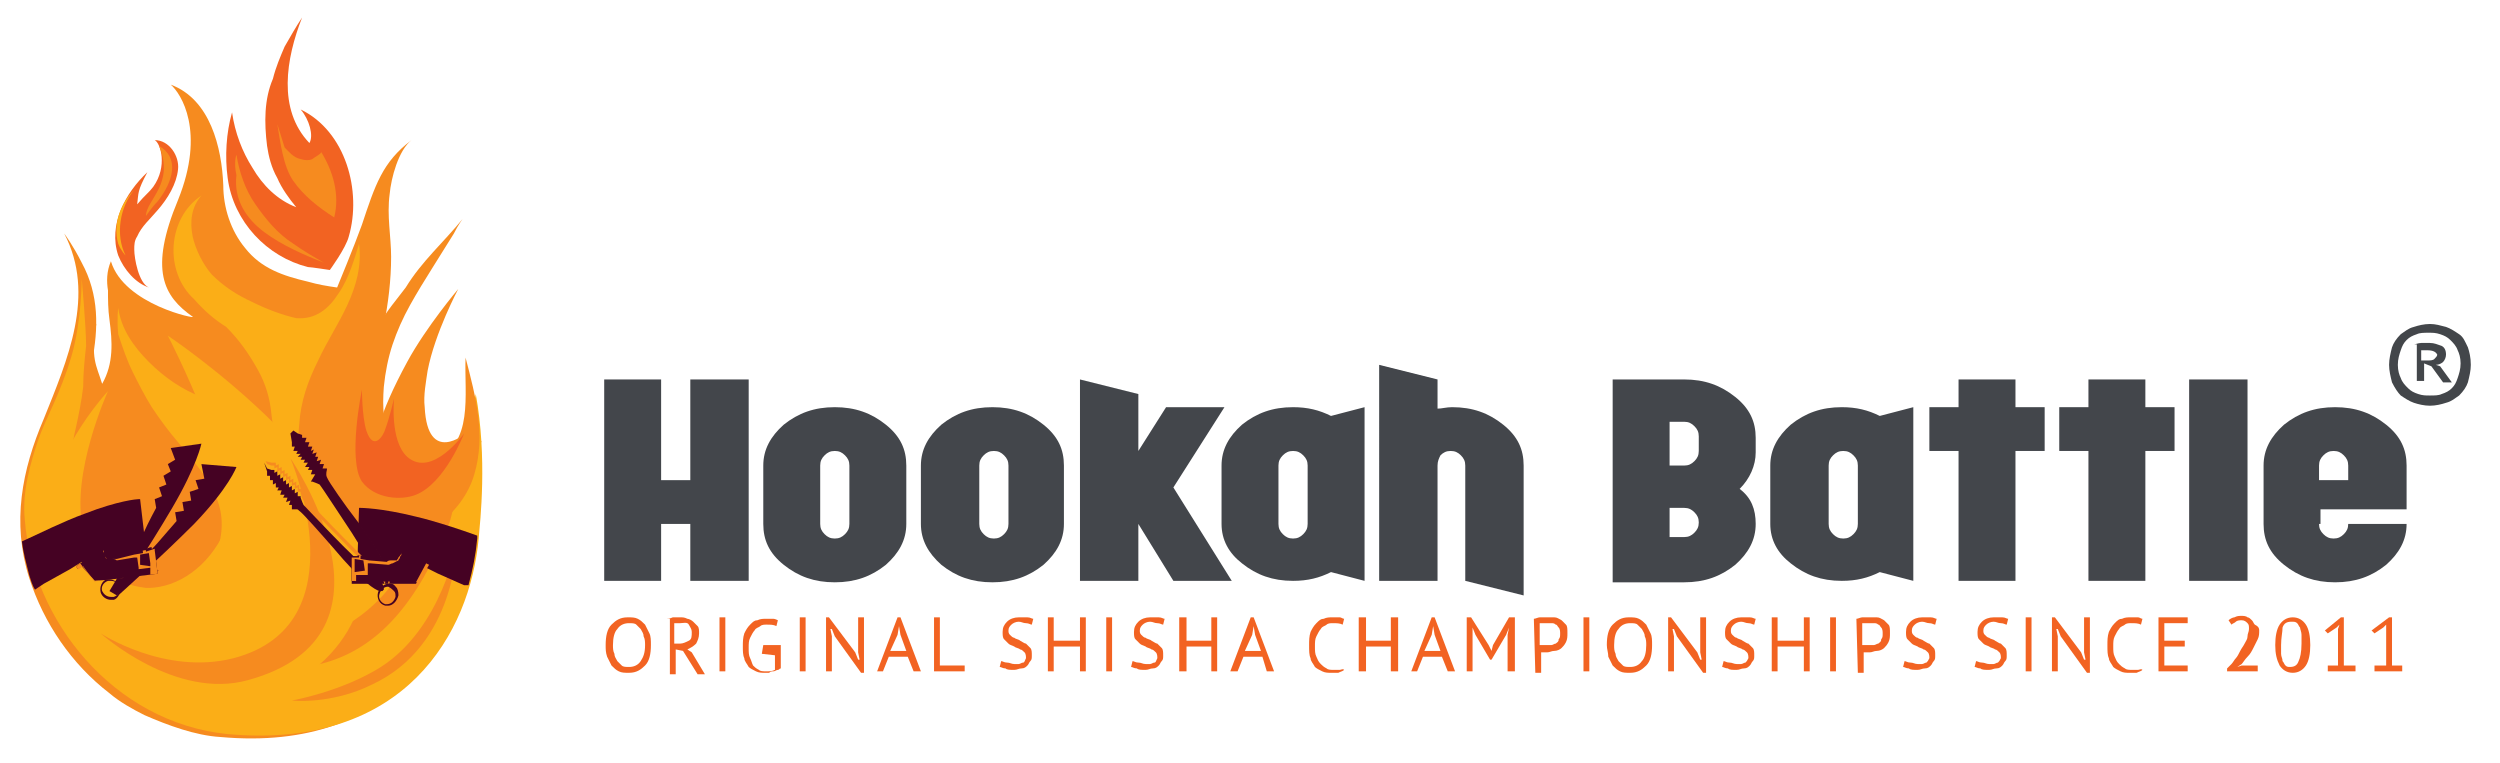 <?xml version="1.0" encoding="utf-8"?>
<!-- Generator: Adobe Illustrator 21.0.0, SVG Export Plug-In . SVG Version: 6.00 Build 0)  -->
<svg version="1.1" id="Слой_1" xmlns="http://www.w3.org/2000/svg" xmlns:xlink="http://www.w3.org/1999/xlink" x="0px" y="0px"
	 viewBox="0 0 171.3 52.3" style="enable-background:new 0 0 171.3 52.3;" xml:space="preserve">
<style type="text/css">
	.st0{clip-path:url(#SVGID_2_);fill:#F26322;}
	.st1{clip-path:url(#SVGID_4_);fill:#F26322;}
	.st2{clip-path:url(#SVGID_6_);fill:#F26322;}
	.st3{clip-path:url(#SVGID_8_);fill:#F26322;}
	.st4{clip-path:url(#SVGID_10_);fill:#F26322;}
	.st5{clip-path:url(#SVGID_12_);fill:#F26322;}
	.st6{clip-path:url(#SVGID_14_);fill:#F26322;}
	.st7{clip-path:url(#SVGID_16_);fill:#F26322;}
	.st8{clip-path:url(#SVGID_18_);fill:#F26322;}
	.st9{clip-path:url(#SVGID_20_);fill:#F26322;}
	.st10{clip-path:url(#SVGID_22_);fill:#F26322;}
	.st11{clip-path:url(#SVGID_24_);fill:#F26322;}
	.st12{clip-path:url(#SVGID_26_);fill:#F26322;}
	.st13{clip-path:url(#SVGID_28_);fill:#F26322;}
	.st14{clip-path:url(#SVGID_30_);fill:#F26322;}
	.st15{clip-path:url(#SVGID_32_);fill:#F26322;}
	.st16{clip-path:url(#SVGID_34_);fill:#F26322;}
	.st17{clip-path:url(#SVGID_36_);fill:#F26322;}
	.st18{clip-path:url(#SVGID_38_);fill:#F26322;}
	.st19{clip-path:url(#SVGID_40_);fill:#F26322;}
	.st20{clip-path:url(#SVGID_42_);fill:#F26322;}
	.st21{clip-path:url(#SVGID_44_);fill:#F26322;}
	.st22{clip-path:url(#SVGID_46_);fill:#F26322;}
	.st23{clip-path:url(#SVGID_48_);fill:#F26322;}
	.st24{clip-path:url(#SVGID_50_);fill:#F26322;}
	.st25{clip-path:url(#SVGID_52_);fill:#F26322;}
	.st26{clip-path:url(#SVGID_54_);fill:#F26322;}
	.st27{clip-path:url(#SVGID_56_);fill:#F26322;}
	.st28{clip-path:url(#SVGID_58_);fill:#F26322;}
	.st29{clip-path:url(#SVGID_60_);fill:#F26322;}
	.st30{clip-path:url(#SVGID_62_);fill:#F26322;}
	.st31{clip-path:url(#SVGID_64_);fill:#F26322;}
	.st32{clip-path:url(#SVGID_66_);fill:#F26322;}
	.st33{clip-path:url(#SVGID_68_);fill:#F26322;}
	.st34{clip-path:url(#SVGID_70_);fill:#F26322;}
	.st35{clip-path:url(#SVGID_72_);fill:#F26322;}
	.st36{clip-path:url(#SVGID_74_);fill:#F26322;}
	.st37{clip-path:url(#SVGID_76_);fill:#F26322;}
	.st38{clip-path:url(#SVGID_78_);fill:#F68B1F;}
	.st39{clip-path:url(#SVGID_80_);fill:#F68B1F;}
	.st40{clip-path:url(#SVGID_82_);fill:#FBAE17;}
	.st41{clip-path:url(#SVGID_84_);fill:#F68B1F;}
	.st42{clip-path:url(#SVGID_86_);fill:#F68B1F;}
	.st43{clip-path:url(#SVGID_88_);fill:#FBAE17;}
	.st44{clip-path:url(#SVGID_90_);fill:#FBAE17;}
	.st45{clip-path:url(#SVGID_92_);fill:#F68B1F;}
	.st46{clip-path:url(#SVGID_94_);fill:#F68B1F;}
	.st47{clip-path:url(#SVGID_96_);fill:#F68B1F;}
	.st48{clip-path:url(#SVGID_98_);fill:#F26322;}
	.st49{clip-path:url(#SVGID_100_);fill:#FBAE17;}
	.st50{clip-path:url(#SVGID_102_);fill:#F68B1F;}
	.st51{clip-path:url(#SVGID_104_);fill:#F68B1F;}
	.st52{clip-path:url(#SVGID_106_);fill:#450223;}
	.st53{clip-path:url(#SVGID_108_);fill:#FBAE17;}
	.st54{clip-path:url(#SVGID_110_);fill:#450223;}
	.st55{clip-path:url(#SVGID_112_);fill:#450223;}
	.st56{clip-path:url(#SVGID_114_);fill:#450223;}
	.st57{clip-path:url(#SVGID_116_);fill:#F68B1F;}
	.st58{clip-path:url(#SVGID_118_);fill:#450223;}
	.st59{clip-path:url(#SVGID_120_);fill:#450223;}
	.st60{clip-path:url(#SVGID_122_);fill:#FBAE17;}
	.st61{clip-path:url(#SVGID_124_);fill:#F68B1F;}
	.st62{clip-path:url(#SVGID_126_);fill:#450223;}
	.st63{clip-path:url(#SVGID_128_);fill:#F68B1F;}
	.st64{clip-path:url(#SVGID_130_);fill:#450223;}
	.st65{clip-path:url(#SVGID_132_);fill:#450223;}
	.st66{clip-path:url(#SVGID_134_);fill:#F68B1F;}
	.st67{clip-path:url(#SVGID_136_);fill:#450223;}
	.st68{clip-path:url(#SVGID_138_);fill:#43464B;}
	.st69{clip-path:url(#SVGID_140_);fill:#43464B;}
	.st70{clip-path:url(#SVGID_142_);fill:#43464B;}
	.st71{clip-path:url(#SVGID_144_);fill:#43464B;}
	.st72{clip-path:url(#SVGID_146_);fill:#43464B;}
	.st73{clip-path:url(#SVGID_148_);fill:#43464B;}
	.st74{clip-path:url(#SVGID_150_);fill:#43464B;}
	.st75{clip-path:url(#SVGID_152_);fill:#43464B;}
	.st76{clip-path:url(#SVGID_154_);fill:#43464B;}
	.st77{clip-path:url(#SVGID_156_);fill:#43464B;}
	.st78{clip-path:url(#SVGID_158_);fill:#43464B;}
	.st79{clip-path:url(#SVGID_160_);fill:#43464B;}
	.st80{clip-path:url(#SVGID_162_);fill:#43464A;}
</style>
<g>
	<g>
		<defs>
			<rect id="SVGID_1_" x="-220.7" y="-403" width="612.3" height="858.9"/>
		</defs>
		<clipPath id="SVGID_2_">
			<use xlink:href="#SVGID_1_"  style="overflow:visible;"/>
		</clipPath>
		<path class="st0" d="M41.5,44.2c0-0.6,0.1-1.1,0.4-1.4s0.6-0.5,1.1-0.5c0.3,0,0.5,0,0.7,0.1s0.3,0.2,0.5,0.4
			c0.1,0.2,0.2,0.4,0.3,0.6c0.1,0.2,0.1,0.5,0.1,0.8c0,0.6-0.1,1.1-0.4,1.4s-0.6,0.5-1.1,0.5c-0.3,0-0.5,0-0.7-0.1s-0.3-0.2-0.5-0.4
			c-0.1-0.2-0.2-0.4-0.3-0.6C41.5,44.7,41.5,44.5,41.5,44.2 M42,44.2c0,0.2,0,0.4,0.1,0.6c0,0.2,0.1,0.3,0.2,0.5
			c0.1,0.1,0.2,0.2,0.3,0.3c0.1,0.1,0.3,0.1,0.5,0.1c0.3,0,0.6-0.1,0.8-0.4s0.3-0.6,0.3-1.1c0-0.2,0-0.4-0.1-0.6
			c0-0.2-0.1-0.3-0.2-0.5c-0.1-0.1-0.2-0.2-0.3-0.3c-0.1-0.1-0.3-0.1-0.5-0.1c-0.3,0-0.6,0.1-0.8,0.4C42.1,43.3,42,43.7,42,44.2"/>
	</g>
	<g>
		<defs>
			<rect id="SVGID_3_" x="-220.7" y="-403" width="612.3" height="858.9"/>
		</defs>
		<clipPath id="SVGID_4_">
			<use xlink:href="#SVGID_3_"  style="overflow:visible;"/>
		</clipPath>
		<path class="st1" d="M45.6,42.4c0.1,0,0.3,0,0.5-0.1c0.2,0,0.3,0,0.5,0s0.3,0,0.5,0.1c0.1,0,0.3,0.1,0.4,0.2s0.2,0.2,0.3,0.3
			c0.1,0.1,0.1,0.3,0.1,0.5c0,0.3-0.1,0.5-0.2,0.7c-0.2,0.2-0.4,0.3-0.6,0.4l0.3,0.2l0.9,1.5h-0.5l-1-1.6l-0.5-0.1v1.7h-0.4v-3.8
			H45.6z M46.6,42.7h-0.1h-0.1h-0.1h-0.1v1.4h0.4c0.2,0,0.4-0.1,0.6-0.2s0.2-0.3,0.2-0.6c0-0.2-0.1-0.3-0.2-0.5S46.8,42.7,46.6,42.7
			"/>
	</g>
	<g>
		<defs>
			<rect id="SVGID_5_" x="-220.7" y="-403" width="612.3" height="858.9"/>
		</defs>
		<clipPath id="SVGID_6_">
			<use xlink:href="#SVGID_5_"  style="overflow:visible;"/>
		</clipPath>
		<rect x="49.3" y="42.3" class="st2" width="0.4" height="3.7"/>
	</g>
	<g>
		<defs>
			<rect id="SVGID_7_" x="-220.7" y="-403" width="612.3" height="858.9"/>
		</defs>
		<clipPath id="SVGID_8_">
			<use xlink:href="#SVGID_7_"  style="overflow:visible;"/>
		</clipPath>
		<path class="st3" d="M52.3,44.2h1.2v1.6c-0.1,0-0.1,0.1-0.2,0.1S53.1,46,53,46c-0.1,0-0.2,0-0.3,0.1c-0.1,0-0.2,0-0.3,0
			c-0.2,0-0.4,0-0.6-0.1s-0.4-0.2-0.5-0.3c-0.1-0.2-0.3-0.4-0.3-0.6c-0.1-0.2-0.1-0.5-0.1-0.8s0-0.6,0.1-0.9
			c0.1-0.2,0.2-0.4,0.4-0.6c0.2-0.2,0.3-0.3,0.5-0.3c0.2-0.1,0.4-0.1,0.6-0.1s0.4,0,0.5,0s0.3,0.1,0.3,0.1l-0.1,0.4
			c-0.2-0.1-0.4-0.1-0.7-0.1c-0.1,0-0.3,0-0.4,0.1s-0.3,0.1-0.4,0.3c-0.1,0.1-0.2,0.3-0.3,0.5c-0.1,0.2-0.1,0.4-0.1,0.7
			c0,0.3,0,0.5,0.1,0.7s0.1,0.3,0.2,0.5c0.1,0.1,0.2,0.2,0.4,0.3c0.1,0.1,0.3,0.1,0.5,0.1s0.4,0,0.6-0.1v-1l-0.9-0.1L52.3,44.2
			L52.3,44.2z"/>
	</g>
	<g>
		<defs>
			<rect id="SVGID_9_" x="-220.7" y="-403" width="612.3" height="858.9"/>
		</defs>
		<clipPath id="SVGID_10_">
			<use xlink:href="#SVGID_9_"  style="overflow:visible;"/>
		</clipPath>
		<rect x="54.8" y="42.3" class="st4" width="0.4" height="3.7"/>
	</g>
	<g>
		<defs>
			<rect id="SVGID_11_" x="-220.7" y="-403" width="612.3" height="858.9"/>
		</defs>
		<clipPath id="SVGID_12_">
			<use xlink:href="#SVGID_11_"  style="overflow:visible;"/>
		</clipPath>
		<polygon class="st5" points="57.2,43.6 57,43.1 56.9,43.1 57,43.6 57,46 56.6,46 56.6,42.3 56.8,42.3 58.6,44.7 58.8,45.2 
			58.9,45.2 58.8,44.7 58.8,42.3 59.2,42.3 59.2,46.1 59,46.1 		"/>
	</g>
	<g>
		<defs>
			<rect id="SVGID_13_" x="-220.7" y="-403" width="612.3" height="858.9"/>
		</defs>
		<clipPath id="SVGID_14_">
			<use xlink:href="#SVGID_13_"  style="overflow:visible;"/>
		</clipPath>
		<path class="st6" d="M62.2,45h-1.3l-0.4,1h-0.4l1.4-3.7h0.2l1.4,3.7h-0.5L62.2,45z M61,44.6h1.1l-0.4-1.1l-0.1-0.6l0,0l-0.1,0.6
			L61,44.6z"/>
	</g>
	<g>
		<defs>
			<rect id="SVGID_15_" x="-220.7" y="-403" width="612.3" height="858.9"/>
		</defs>
		<clipPath id="SVGID_16_">
			<use xlink:href="#SVGID_15_"  style="overflow:visible;"/>
		</clipPath>
		<polygon class="st7" points="66.1,46 64,46 64,42.3 64.4,42.3 64.4,45.6 66.1,45.6 		"/>
	</g>
	<g>
		<defs>
			<rect id="SVGID_17_" x="-220.7" y="-403" width="612.3" height="858.9"/>
		</defs>
		<clipPath id="SVGID_18_">
			<use xlink:href="#SVGID_17_"  style="overflow:visible;"/>
		</clipPath>
		<path class="st8" d="M70.3,45.1c0-0.1,0-0.3-0.1-0.4s-0.2-0.2-0.3-0.2c-0.1-0.1-0.3-0.1-0.4-0.2c-0.2-0.1-0.3-0.1-0.4-0.2
			s-0.2-0.2-0.3-0.3c-0.1-0.1-0.1-0.3-0.1-0.5c0-0.3,0.1-0.5,0.3-0.7c0.2-0.2,0.5-0.3,0.8-0.3c0.2,0,0.4,0,0.6,0s0.3,0.1,0.4,0.1
			l-0.1,0.4c-0.1,0-0.2-0.1-0.4-0.1c-0.2,0-0.3-0.1-0.5-0.1s-0.4,0.1-0.5,0.2s-0.2,0.2-0.2,0.4c0,0.1,0,0.2,0.1,0.3s0.2,0.2,0.3,0.2
			c0.1,0.1,0.3,0.1,0.4,0.2c0.2,0.1,0.3,0.2,0.4,0.2c0.1,0.1,0.2,0.2,0.3,0.3c0.1,0.1,0.1,0.3,0.1,0.5s0,0.3-0.1,0.4
			s-0.1,0.2-0.2,0.3c-0.1,0.1-0.2,0.2-0.4,0.2c-0.2,0-0.3,0.1-0.5,0.1c-0.3,0-0.5,0-0.6-0.1c-0.2,0-0.3-0.1-0.4-0.1l0.1-0.4
			c0.1,0,0.2,0.1,0.4,0.1c0.2,0,0.3,0.1,0.5,0.1c0.1,0,0.2,0,0.3,0c0.1,0,0.2-0.1,0.3-0.1S70.2,45.3,70.3,45.1
			C70.3,45.3,70.3,45.2,70.3,45.1"/>
	</g>
	<g>
		<defs>
			<rect id="SVGID_19_" x="-220.7" y="-403" width="612.3" height="858.9"/>
		</defs>
		<clipPath id="SVGID_20_">
			<use xlink:href="#SVGID_19_"  style="overflow:visible;"/>
		</clipPath>
		<polygon class="st9" points="74,44.3 72.2,44.3 72.2,46 71.8,46 71.8,42.3 72.2,42.3 72.2,43.9 74,43.9 74,42.3 74.4,42.3 
			74.4,46 74,46 		"/>
	</g>
	<g>
		<defs>
			<rect id="SVGID_21_" x="-220.7" y="-403" width="612.3" height="858.9"/>
		</defs>
		<clipPath id="SVGID_22_">
			<use xlink:href="#SVGID_21_"  style="overflow:visible;"/>
		</clipPath>
		<rect x="75.8" y="42.3" class="st10" width="0.4" height="3.7"/>
	</g>
	<g>
		<defs>
			<rect id="SVGID_23_" x="-220.7" y="-403" width="612.3" height="858.9"/>
		</defs>
		<clipPath id="SVGID_24_">
			<use xlink:href="#SVGID_23_"  style="overflow:visible;"/>
		</clipPath>
		<path class="st11" d="M79.3,45.1c0-0.1,0-0.3-0.1-0.4s-0.2-0.2-0.3-0.2c-0.1-0.1-0.3-0.1-0.4-0.2c-0.2-0.1-0.3-0.1-0.4-0.2
			s-0.2-0.2-0.3-0.3c-0.1-0.1-0.1-0.3-0.1-0.5c0-0.3,0.1-0.5,0.3-0.7c0.2-0.2,0.5-0.3,0.8-0.3c0.2,0,0.4,0,0.6,0s0.3,0.1,0.4,0.1
			l-0.1,0.4c-0.1,0-0.2-0.1-0.4-0.1c-0.2,0-0.3-0.1-0.5-0.1s-0.4,0.1-0.5,0.2s-0.2,0.2-0.2,0.4c0,0.1,0,0.2,0.1,0.3s0.2,0.2,0.3,0.2
			c0.1,0.1,0.3,0.1,0.4,0.2c0.2,0.1,0.3,0.2,0.4,0.2c0.1,0.1,0.2,0.2,0.3,0.3c0.1,0.1,0.1,0.3,0.1,0.5s0,0.3-0.1,0.4
			s-0.1,0.2-0.2,0.3c-0.1,0.1-0.2,0.2-0.4,0.2c-0.2,0-0.3,0.1-0.5,0.1c-0.3,0-0.5,0-0.6-0.1c-0.2,0-0.3-0.1-0.4-0.1l0.1-0.4
			c0.1,0,0.2,0.1,0.4,0.1c0.2,0,0.3,0.1,0.5,0.1c0.1,0,0.2,0,0.3,0c0.1,0,0.2-0.1,0.3-0.1S79.2,45.3,79.3,45.1
			C79.3,45.3,79.3,45.2,79.3,45.1"/>
	</g>
	<g>
		<defs>
			<rect id="SVGID_25_" x="-220.7" y="-403" width="612.3" height="858.9"/>
		</defs>
		<clipPath id="SVGID_26_">
			<use xlink:href="#SVGID_25_"  style="overflow:visible;"/>
		</clipPath>
		<polygon class="st12" points="83,44.3 81.3,44.3 81.3,46 80.8,46 80.8,42.3 81.3,42.3 81.3,43.9 83,43.9 83,42.3 83.4,42.3 
			83.4,46 83,46 		"/>
	</g>
	<g>
		<defs>
			<rect id="SVGID_27_" x="-220.7" y="-403" width="612.3" height="858.9"/>
		</defs>
		<clipPath id="SVGID_28_">
			<use xlink:href="#SVGID_27_"  style="overflow:visible;"/>
		</clipPath>
		<path class="st13" d="M86.5,45h-1.3l-0.4,1h-0.5l1.4-3.7h0.2l1.4,3.7h-0.5L86.5,45z M85.3,44.6h1.1L86,43.5l-0.1-0.6l0,0l-0.1,0.6
			L85.3,44.6z"/>
	</g>
	<g>
		<defs>
			<rect id="SVGID_29_" x="-220.7" y="-403" width="612.3" height="858.9"/>
		</defs>
		<clipPath id="SVGID_30_">
			<use xlink:href="#SVGID_29_"  style="overflow:visible;"/>
		</clipPath>
		<path class="st14" d="M92.1,45.9C92,46,91.9,46,91.7,46.1c-0.2,0-0.3,0-0.5,0s-0.4,0-0.6-0.1s-0.4-0.2-0.5-0.3
			c-0.1-0.2-0.3-0.4-0.3-0.6c-0.1-0.2-0.1-0.5-0.1-0.9c0-0.3,0-0.6,0.1-0.9c0.1-0.2,0.2-0.4,0.4-0.6c0.2-0.2,0.3-0.3,0.5-0.3
			c0.2-0.1,0.4-0.1,0.6-0.1s0.4,0,0.5,0s0.2,0.1,0.3,0.1L92,42.8c-0.2-0.1-0.4-0.1-0.7-0.1c-0.1,0-0.3,0-0.4,0.1s-0.3,0.1-0.4,0.3
			c-0.1,0.1-0.2,0.3-0.3,0.5c-0.1,0.2-0.1,0.4-0.1,0.7c0,0.3,0,0.5,0.1,0.7s0.1,0.3,0.3,0.5c0.1,0.1,0.2,0.2,0.4,0.3
			c0.1,0.1,0.3,0.1,0.5,0.1s0.3,0,0.4,0S92,45.8,92.1,45.9L92.1,45.9z"/>
	</g>
	<g>
		<defs>
			<rect id="SVGID_31_" x="-220.7" y="-403" width="612.3" height="858.9"/>
		</defs>
		<clipPath id="SVGID_32_">
			<use xlink:href="#SVGID_31_"  style="overflow:visible;"/>
		</clipPath>
		<polygon class="st15" points="95.3,44.3 93.6,44.3 93.6,46 93.1,46 93.1,42.3 93.6,42.3 93.6,43.9 95.3,43.9 95.3,42.3 95.8,42.3 
			95.8,46 95.3,46 		"/>
	</g>
	<g>
		<defs>
			<rect id="SVGID_33_" x="-220.7" y="-403" width="612.3" height="858.9"/>
		</defs>
		<clipPath id="SVGID_34_">
			<use xlink:href="#SVGID_33_"  style="overflow:visible;"/>
		</clipPath>
		<path class="st16" d="M98.8,45h-1.3l-0.4,1h-0.4l1.4-3.7h0.2l1.4,3.7h-0.5L98.8,45z M97.6,44.6h1.1l-0.4-1.1l-0.1-0.6l0,0
			l-0.1,0.6L97.6,44.6z"/>
	</g>
	<g>
		<defs>
			<rect id="SVGID_35_" x="-220.7" y="-403" width="612.3" height="858.9"/>
		</defs>
		<clipPath id="SVGID_36_">
			<use xlink:href="#SVGID_35_"  style="overflow:visible;"/>
		</clipPath>
		<polygon class="st17" points="103.3,43.5 103.4,43 103.4,43 103.2,43.5 102.2,45.2 102.1,45.2 101.1,43.5 100.9,43 100.9,43 
			100.9,43.5 100.9,46 100.5,46 100.5,42.3 100.8,42.3 102,44.2 102.2,44.6 102.2,44.6 102.3,44.2 103.4,42.3 103.8,42.3 103.8,46 
			103.3,46 		"/>
	</g>
	<g>
		<defs>
			<rect id="SVGID_37_" x="-220.7" y="-403" width="612.3" height="858.9"/>
		</defs>
		<clipPath id="SVGID_38_">
			<use xlink:href="#SVGID_37_"  style="overflow:visible;"/>
		</clipPath>
		<path class="st18" d="M105.1,42.4c0.1,0,0.3-0.1,0.4-0.1c0.2,0,0.3,0,0.5,0s0.3,0,0.5,0s0.3,0.1,0.5,0.2c0.1,0.1,0.2,0.2,0.3,0.3
			c0.1,0.1,0.1,0.3,0.1,0.6c0,0.2,0,0.4-0.1,0.6s-0.2,0.3-0.3,0.4c-0.1,0.1-0.3,0.2-0.5,0.2s-0.3,0.1-0.5,0.1h-0.1h-0.1h-0.1h-0.1
			v1.4h-0.4L105.1,42.4L105.1,42.4z M106,42.7c-0.1,0-0.2,0-0.3,0c-0.1,0-0.1,0-0.2,0v1.5c0,0,0,0,0.1,0h0.1h0.1h0.1
			c0.1,0,0.2,0,0.4,0c0.1,0,0.2-0.1,0.3-0.1c0.1-0.1,0.2-0.1,0.2-0.3c0.1-0.1,0.1-0.2,0.1-0.4c0-0.1,0-0.3-0.1-0.4s-0.1-0.2-0.2-0.2
			c-0.1-0.1-0.2-0.1-0.3-0.1C106.2,42.7,106.1,42.7,106,42.7"/>
	</g>
	<g>
		<defs>
			<rect id="SVGID_39_" x="-220.7" y="-403" width="612.3" height="858.9"/>
		</defs>
		<clipPath id="SVGID_40_">
			<use xlink:href="#SVGID_39_"  style="overflow:visible;"/>
		</clipPath>
		<rect x="108.5" y="42.3" class="st19" width="0.4" height="3.7"/>
	</g>
	<g>
		<defs>
			<rect id="SVGID_41_" x="-220.7" y="-403" width="612.3" height="858.9"/>
		</defs>
		<clipPath id="SVGID_42_">
			<use xlink:href="#SVGID_41_"  style="overflow:visible;"/>
		</clipPath>
		<path class="st20" d="M110.1,44.2c0-0.6,0.1-1.1,0.4-1.4s0.6-0.5,1.1-0.5c0.3,0,0.5,0,0.7,0.1s0.3,0.2,0.5,0.4
			c0.1,0.2,0.2,0.4,0.3,0.6c0.1,0.2,0.1,0.5,0.1,0.8c0,0.6-0.1,1.1-0.4,1.4s-0.6,0.5-1.1,0.5c-0.3,0-0.5,0-0.7-0.1s-0.3-0.2-0.5-0.4
			c-0.1-0.2-0.2-0.4-0.3-0.6C110.2,44.7,110.1,44.5,110.1,44.2 M110.6,44.2c0,0.2,0,0.4,0.1,0.6c0,0.2,0.1,0.3,0.2,0.5
			c0.1,0.1,0.2,0.2,0.3,0.3c0.1,0.1,0.3,0.1,0.5,0.1c0.3,0,0.6-0.1,0.8-0.4c0.2-0.2,0.3-0.6,0.3-1.1c0-0.2,0-0.4-0.1-0.6
			c0-0.2-0.1-0.3-0.2-0.5c-0.1-0.1-0.2-0.2-0.3-0.3c-0.1-0.1-0.3-0.1-0.5-0.1c-0.3,0-0.6,0.1-0.8,0.4
			C110.7,43.3,110.6,43.7,110.6,44.2"/>
	</g>
	<g>
		<defs>
			<rect id="SVGID_43_" x="-220.7" y="-403" width="612.3" height="858.9"/>
		</defs>
		<clipPath id="SVGID_44_">
			<use xlink:href="#SVGID_43_"  style="overflow:visible;"/>
		</clipPath>
		<polygon class="st21" points="114.9,43.6 114.7,43.1 114.6,43.1 114.7,43.6 114.7,46 114.3,46 114.3,42.3 114.5,42.3 116.3,44.7 
			116.5,45.2 116.6,45.2 116.5,44.7 116.5,42.3 116.9,42.3 116.9,46.1 116.7,46.1 		"/>
	</g>
	<g>
		<defs>
			<rect id="SVGID_45_" x="-220.7" y="-403" width="612.3" height="858.9"/>
		</defs>
		<clipPath id="SVGID_46_">
			<use xlink:href="#SVGID_45_"  style="overflow:visible;"/>
		</clipPath>
		<path class="st22" d="M119.8,45.1c0-0.1,0-0.3-0.1-0.4s-0.2-0.2-0.3-0.2c-0.1-0.1-0.3-0.1-0.4-0.2c-0.2-0.1-0.3-0.1-0.4-0.2
			s-0.2-0.2-0.3-0.3c-0.1-0.1-0.1-0.3-0.1-0.5c0-0.3,0.1-0.5,0.3-0.7c0.2-0.2,0.5-0.3,0.8-0.3c0.2,0,0.4,0,0.6,0s0.3,0.1,0.4,0.1
			l-0.1,0.4c-0.1,0-0.2-0.1-0.4-0.1c-0.2,0-0.3-0.1-0.5-0.1s-0.4,0.1-0.5,0.2s-0.2,0.2-0.2,0.4c0,0.1,0,0.2,0.1,0.3
			c0.1,0.1,0.2,0.2,0.3,0.2c0.1,0.1,0.3,0.1,0.4,0.2c0.2,0.1,0.3,0.2,0.4,0.2c0.1,0.1,0.2,0.2,0.3,0.3c0.1,0.1,0.1,0.3,0.1,0.5
			s0,0.3-0.1,0.4s-0.1,0.2-0.2,0.3s-0.2,0.2-0.4,0.2c-0.2,0-0.3,0.1-0.5,0.1c-0.3,0-0.5,0-0.6-0.1c-0.2,0-0.3-0.1-0.4-0.1l0.1-0.4
			c0.1,0,0.2,0.1,0.4,0.1c0.2,0,0.3,0.1,0.5,0.1c0.1,0,0.2,0,0.3,0c0.1,0,0.2-0.1,0.3-0.1C119.7,45.3,119.7,45.3,119.8,45.1
			C119.8,45.3,119.8,45.2,119.8,45.1"/>
	</g>
	<g>
		<defs>
			<rect id="SVGID_47_" x="-220.7" y="-403" width="612.3" height="858.9"/>
		</defs>
		<clipPath id="SVGID_48_">
			<use xlink:href="#SVGID_47_"  style="overflow:visible;"/>
		</clipPath>
		<polygon class="st23" points="123.6,44.3 121.8,44.3 121.8,46 121.4,46 121.4,42.3 121.8,42.3 121.8,43.9 123.6,43.9 123.6,42.3 
			124,42.3 124,46 123.6,46 		"/>
	</g>
	<g>
		<defs>
			<rect id="SVGID_49_" x="-220.7" y="-403" width="612.3" height="858.9"/>
		</defs>
		<clipPath id="SVGID_50_">
			<use xlink:href="#SVGID_49_"  style="overflow:visible;"/>
		</clipPath>
		<rect x="125.4" y="42.3" class="st24" width="0.4" height="3.7"/>
	</g>
	<g>
		<defs>
			<rect id="SVGID_51_" x="-220.7" y="-403" width="612.3" height="858.9"/>
		</defs>
		<clipPath id="SVGID_52_">
			<use xlink:href="#SVGID_51_"  style="overflow:visible;"/>
		</clipPath>
		<path class="st25" d="M127.2,42.4c0.1,0,0.3-0.1,0.4-0.1c0.2,0,0.3,0,0.5,0c0.2,0,0.3,0,0.5,0s0.3,0.1,0.5,0.2
			c0.1,0.1,0.2,0.2,0.3,0.3c0.1,0.1,0.1,0.3,0.1,0.6c0,0.2,0,0.4-0.1,0.6s-0.2,0.3-0.3,0.4c-0.1,0.1-0.3,0.2-0.5,0.2
			s-0.3,0.1-0.5,0.1H128h-0.1h-0.1h-0.1v1.4h-0.4L127.2,42.4L127.2,42.4z M128.1,42.7c-0.1,0-0.2,0-0.3,0c-0.1,0-0.1,0-0.2,0v1.5
			c0,0,0,0,0.1,0h0.1h0.1h0.1c0.1,0,0.2,0,0.4,0c0.1,0,0.2-0.1,0.3-0.1c0.1-0.1,0.2-0.1,0.2-0.3c0.1-0.1,0.1-0.2,0.1-0.4
			c0-0.1,0-0.3-0.1-0.4s-0.1-0.2-0.2-0.2c-0.1-0.1-0.2-0.1-0.3-0.1C128.3,42.7,128.2,42.7,128.1,42.7"/>
	</g>
	<g>
		<defs>
			<rect id="SVGID_53_" x="-220.7" y="-403" width="612.3" height="858.9"/>
		</defs>
		<clipPath id="SVGID_54_">
			<use xlink:href="#SVGID_53_"  style="overflow:visible;"/>
		</clipPath>
		<path class="st26" d="M132.2,45.1c0-0.1,0-0.3-0.1-0.4s-0.2-0.2-0.3-0.2c-0.1-0.1-0.3-0.1-0.4-0.2c-0.2-0.1-0.3-0.1-0.4-0.2
			s-0.2-0.2-0.3-0.3c-0.1-0.1-0.1-0.3-0.1-0.5c0-0.3,0.1-0.5,0.3-0.7c0.2-0.2,0.5-0.3,0.8-0.3c0.2,0,0.4,0,0.6,0s0.3,0.1,0.4,0.1
			l-0.1,0.4c-0.1,0-0.2-0.1-0.4-0.1c-0.2,0-0.3-0.1-0.5-0.1s-0.4,0.1-0.5,0.2S131,43,131,43.2c0,0.1,0,0.2,0.1,0.3
			c0.1,0.1,0.2,0.2,0.3,0.2c0.1,0.1,0.3,0.1,0.4,0.2c0.2,0.1,0.3,0.2,0.4,0.2c0.1,0.1,0.2,0.2,0.3,0.3c0.1,0.1,0.1,0.3,0.1,0.5
			s0,0.3-0.1,0.4s-0.1,0.2-0.2,0.3s-0.2,0.2-0.4,0.2c-0.2,0-0.3,0.1-0.5,0.1c-0.3,0-0.5,0-0.6-0.1c-0.2,0-0.3-0.1-0.4-0.1l0.1-0.4
			c0.1,0,0.2,0.1,0.4,0.1c0.2,0,0.3,0.1,0.5,0.1c0.1,0,0.2,0,0.3,0c0.1,0,0.2-0.1,0.3-0.1C132.1,45.3,132.1,45.3,132.2,45.1
			C132.2,45.3,132.2,45.2,132.2,45.1"/>
	</g>
	<g>
		<defs>
			<rect id="SVGID_55_" x="-220.7" y="-403" width="612.3" height="858.9"/>
		</defs>
		<clipPath id="SVGID_56_">
			<use xlink:href="#SVGID_55_"  style="overflow:visible;"/>
		</clipPath>
		<path class="st27" d="M137.1,45.1c0-0.1,0-0.3-0.1-0.4s-0.2-0.2-0.3-0.2c-0.1-0.1-0.3-0.1-0.4-0.2c-0.2-0.1-0.3-0.1-0.4-0.2
			s-0.2-0.2-0.3-0.3c-0.1-0.1-0.1-0.3-0.1-0.5c0-0.3,0.1-0.5,0.3-0.7c0.2-0.2,0.5-0.3,0.8-0.3c0.2,0,0.4,0,0.6,0s0.3,0.1,0.4,0.1
			l-0.1,0.4c-0.1,0-0.2-0.1-0.4-0.1c-0.2,0-0.3-0.1-0.5-0.1s-0.4,0.1-0.5,0.2s-0.2,0.2-0.2,0.4c0,0.1,0,0.2,0.1,0.3
			c0.1,0.1,0.2,0.2,0.3,0.2c0.1,0.1,0.3,0.1,0.4,0.2c0.2,0.1,0.3,0.2,0.4,0.2c0.1,0.1,0.2,0.2,0.3,0.3c0.1,0.1,0.1,0.3,0.1,0.5
			s0,0.3-0.1,0.4s-0.1,0.2-0.2,0.3s-0.2,0.2-0.4,0.2c-0.2,0-0.3,0.1-0.5,0.1c-0.3,0-0.5,0-0.6-0.1c-0.2,0-0.3-0.1-0.4-0.1l0.1-0.4
			c0.1,0,0.2,0.1,0.4,0.1c0.2,0,0.3,0.1,0.5,0.1c0.1,0,0.2,0,0.3,0c0.1,0,0.2-0.1,0.3-0.1C137,45.3,137,45.3,137.1,45.1
			C137.1,45.3,137.1,45.2,137.1,45.1"/>
	</g>
	<g>
		<defs>
			<rect id="SVGID_57_" x="-220.7" y="-403" width="612.3" height="858.9"/>
		</defs>
		<clipPath id="SVGID_58_">
			<use xlink:href="#SVGID_57_"  style="overflow:visible;"/>
		</clipPath>
		<rect x="138.8" y="42.3" class="st28" width="0.4" height="3.7"/>
	</g>
	<g>
		<defs>
			<rect id="SVGID_59_" x="-220.7" y="-403" width="612.3" height="858.9"/>
		</defs>
		<clipPath id="SVGID_60_">
			<use xlink:href="#SVGID_59_"  style="overflow:visible;"/>
		</clipPath>
		<polygon class="st29" points="141.2,43.6 141,43.1 140.9,43.1 141,43.6 141,46 140.6,46 140.6,42.3 140.8,42.3 142.6,44.7 
			142.8,45.2 142.9,45.2 142.8,44.7 142.8,42.3 143.2,42.3 143.2,46.1 143,46.1 		"/>
	</g>
	<g>
		<defs>
			<rect id="SVGID_61_" x="-220.7" y="-403" width="612.3" height="858.9"/>
		</defs>
		<clipPath id="SVGID_62_">
			<use xlink:href="#SVGID_61_"  style="overflow:visible;"/>
		</clipPath>
		<path class="st30" d="M146.8,45.9c-0.1,0.1-0.2,0.1-0.4,0.2c-0.2,0-0.3,0-0.5,0s-0.4,0-0.6-0.1s-0.4-0.2-0.5-0.3
			c-0.1-0.2-0.3-0.4-0.3-0.6c-0.1-0.2-0.1-0.5-0.1-0.9c0-0.3,0-0.6,0.1-0.9c0.1-0.2,0.2-0.4,0.4-0.6c0.2-0.2,0.3-0.3,0.5-0.3
			c0.2-0.1,0.4-0.1,0.6-0.1s0.4,0,0.5,0s0.2,0.1,0.3,0.1l-0.1,0.4c-0.2-0.1-0.4-0.1-0.7-0.1c-0.1,0-0.3,0-0.4,0.1s-0.3,0.1-0.4,0.3
			c-0.1,0.1-0.2,0.3-0.3,0.5c-0.1,0.2-0.1,0.4-0.1,0.7c0,0.3,0,0.5,0.1,0.7s0.1,0.3,0.3,0.5c0.1,0.1,0.2,0.2,0.4,0.3
			c0.1,0.1,0.3,0.1,0.5,0.1s0.3,0,0.4,0S146.7,45.8,146.8,45.9L146.8,45.9z"/>
	</g>
	<g>
		<defs>
			<rect id="SVGID_63_" x="-220.7" y="-403" width="612.3" height="858.9"/>
		</defs>
		<clipPath id="SVGID_64_">
			<use xlink:href="#SVGID_63_"  style="overflow:visible;"/>
		</clipPath>
		<polygon class="st31" points="147.9,42.3 149.9,42.3 149.9,42.7 148.3,42.7 148.3,43.9 149.7,43.9 149.7,44.3 148.3,44.3 
			148.3,45.6 149.9,45.6 149.9,46 147.9,46 		"/>
	</g>
	<g>
		<defs>
			<rect id="SVGID_65_" x="-220.7" y="-403" width="612.3" height="858.9"/>
		</defs>
		<clipPath id="SVGID_66_">
			<use xlink:href="#SVGID_65_"  style="overflow:visible;"/>
		</clipPath>
		<path class="st32" d="M154.8,43.2c0,0.2,0,0.4-0.1,0.6s-0.2,0.4-0.3,0.6c-0.1,0.2-0.2,0.4-0.4,0.6s-0.3,0.4-0.4,0.5l-0.3,0.2l0,0
			l0.3-0.1h1.1V46h-2.1v-0.2c0.1-0.1,0.2-0.2,0.3-0.3c0.1-0.1,0.2-0.3,0.3-0.4c0.1-0.1,0.2-0.3,0.3-0.5c0.1-0.2,0.2-0.3,0.3-0.5
			c0.1-0.2,0.2-0.3,0.2-0.5s0.1-0.3,0.1-0.5s0-0.3-0.1-0.4s-0.2-0.2-0.4-0.2c-0.1,0-0.3,0-0.4,0.1s-0.2,0.1-0.3,0.2l-0.2-0.3
			c0.1-0.1,0.3-0.2,0.4-0.2c0.2-0.1,0.3-0.1,0.5-0.1c0.1,0,0.3,0,0.4,0.1c0.1,0,0.2,0.1,0.3,0.2c0.1,0.1,0.1,0.2,0.2,0.3
			C154.7,42.9,154.8,43,154.8,43.2"/>
	</g>
	<g>
		<defs>
			<rect id="SVGID_67_" x="-220.7" y="-403" width="612.3" height="858.9"/>
		</defs>
		<clipPath id="SVGID_68_">
			<use xlink:href="#SVGID_67_"  style="overflow:visible;"/>
		</clipPath>
		<path class="st33" d="M155.9,44.2c0-0.6,0.1-1.1,0.3-1.4c0.2-0.3,0.5-0.5,0.9-0.5s0.7,0.2,0.9,0.5c0.2,0.3,0.3,0.8,0.3,1.4
			s-0.1,1.1-0.3,1.4c-0.2,0.3-0.5,0.5-0.9,0.5s-0.7-0.2-0.9-0.5C156,45.2,155.9,44.8,155.9,44.2 M156.3,44.2c0,0.2,0,0.4,0,0.6
			s0.1,0.3,0.1,0.5c0.1,0.1,0.1,0.2,0.2,0.3c0.1,0.1,0.2,0.1,0.3,0.1c0.3,0,0.5-0.1,0.6-0.4c0.1-0.2,0.2-0.6,0.2-1.2
			c0-0.2,0-0.4,0-0.6s-0.1-0.4-0.1-0.5c-0.1-0.1-0.1-0.2-0.2-0.3c-0.1-0.1-0.2-0.1-0.4-0.1c-0.3,0-0.5,0.1-0.6,0.4
			C156.4,43.3,156.3,43.7,156.3,44.2"/>
	</g>
	<g>
		<defs>
			<rect id="SVGID_69_" x="-220.7" y="-403" width="612.3" height="858.9"/>
		</defs>
		<clipPath id="SVGID_70_">
			<use xlink:href="#SVGID_69_"  style="overflow:visible;"/>
		</clipPath>
		<polygon class="st34" points="159.5,45.6 160.2,45.6 160.2,43.1 160.3,42.8 160.1,43 159.5,43.4 159.3,43.2 160.4,42.3 
			160.6,42.3 160.6,45.6 161.4,45.6 161.4,46 159.5,46 		"/>
	</g>
	<g>
		<defs>
			<rect id="SVGID_71_" x="-220.7" y="-403" width="612.3" height="858.9"/>
		</defs>
		<clipPath id="SVGID_72_">
			<use xlink:href="#SVGID_71_"  style="overflow:visible;"/>
		</clipPath>
		<polygon class="st35" points="162.7,45.6 163.5,45.6 163.5,43.1 163.5,42.8 163.3,43 162.7,43.4 162.5,43.2 163.7,42.3 
			163.9,42.3 163.9,45.6 164.6,45.6 164.6,46 162.7,46 		"/>
	</g>
	<g>
		<defs>
			<rect id="SVGID_73_" x="-220.7" y="-403" width="612.3" height="858.9"/>
		</defs>
		<clipPath id="SVGID_74_">
			<use xlink:href="#SVGID_73_"  style="overflow:visible;"/>
		</clipPath>
		<path class="st36" d="M9.2,17.1c0-0.3,0-0.6,0.2-0.9c0.3-0.7,0.9-1.2,1.4-1.8c0.7-0.8,1.3-1.8,1.4-2.8c0.1-0.9-0.6-2-1.6-2
			c0.4,0.2,0.9,1.8-0.1,3.2c-0.3,0.4-0.5,0.5-1.1,1.2c0.1-0.8,0-0.9,0.7-2.2c-1.5,1.4-2.7,3.6-2,5.7c0.4,1,1.2,1.9,2.1,2.2
			C9.5,19.4,9.2,17.7,9.2,17.1"/>
	</g>
	<g>
		<defs>
			<rect id="SVGID_75_" x="-220.7" y="-403" width="612.3" height="858.9"/>
		</defs>
		<clipPath id="SVGID_76_">
			<use xlink:href="#SVGID_75_"  style="overflow:visible;"/>
		</clipPath>
		<path class="st37" d="M22.6,18.5c0,0,1.1-1.5,1.3-2.3c0.9-3.1-0.2-7.2-3.3-8.7c0.6,0.7,0.9,1.8,0.6,2.3C19,7.5,19.6,4,20.7,1.2
			c-0.4,0.6-0.8,1.3-1.2,2c-0.3,0.7-0.6,1.4-0.8,2.2c-0.6,1.4-0.6,3-0.4,4.6c0.1,0.7,0.3,1.5,0.7,2.2c0.3,0.7,0.8,1.4,1.3,2
			c-1.3-0.5-2.3-1.5-3-2.7c-0.7-1.1-1.2-2.4-1.4-3.8c-0.4,1.4-0.5,3-0.3,4.5c0.4,3,2.7,5.4,5.5,6.1C21.3,18.3,22.6,18.5,22.6,18.5"
			/>
	</g>
	<g>
		<defs>
			<rect id="SVGID_77_" x="-220.7" y="-403" width="612.3" height="858.9"/>
		</defs>
		<clipPath id="SVGID_78_">
			<use xlink:href="#SVGID_77_"  style="overflow:visible;"/>
		</clipPath>
		<path class="st38" d="M6.6,22.2c-0.4,2.4,0,2.8,0.4,4.1c0.8-1.4,0.7-2.9,0.5-4.4c-0.1-0.7-0.1-1.4-0.1-2c-0.1-0.6-0.1-1.3,0.2-2
			c0.9,3,6,4,5.6,3.8c-2-1.4-3-3.2-1-8c1.9-4.7,0.2-7.3-0.5-7.9c2.7,1,3.5,4.3,3.6,6.9c0,1.5,0.5,3.1,1.5,4.3
			c1.1,1.4,2.6,1.9,4.3,2.3c0.7,0.2,1.3,0.3,2,0.4c0,0,1.2-2.9,1.7-4.3c0.9-2.7,1.4-4.3,3.4-5.8c-0.9,0.7-1.4,2.6-1.5,3.7
			c-0.2,1.5,0.1,2.9,0.1,4.3c0,1.6-0.2,3.2-0.5,4.7c-0.3,1.2-0.7,2.4-1.5,3.5c-0.8,1.3-0.8,2.9-0.6,4.3c0.1,1,0.4,1.8,0.8,2.5
			c0.8,1.4,1.9,2.1,2.8,2.3c1,0.2,2.1-0.1,2.6-0.9c0.4-0.5,0.8-1.4,1.3-2.2c0.6-0.9,1.3-1.6,1.3-1.6s-0.5,1.5-0.9,3.7
			c-0.2,1.2-0.5,2.7-1,4.2c-0.9,3-2.4,6.2-5.4,8.3c-2,1.4-11.2,6.1-19.8-2.6c-3.5-3.5-3.2-9.4-2.2-13.9c0.2-0.9,0.4-1.8,0.6-2.5
			C4.9,24.9,6.6,22.2,6.6,22.2"/>
	</g>
	<g>
		<defs>
			<rect id="SVGID_79_" x="-220.7" y="-403" width="612.3" height="858.9"/>
		</defs>
		<clipPath id="SVGID_80_">
			<use xlink:href="#SVGID_79_"  style="overflow:visible;"/>
		</clipPath>
		<path class="st39" d="M19,8.5c0.2,1.2,0.4,2.9,1.1,3.9c0.7,1,1.7,1.8,2.8,2.5c0.4-1.6-0.1-3.2-0.9-4.5c0.1,0.1-0.5,0.4-0.6,0.5
			c-0.2,0.1-0.5,0.1-0.8,0c-0.5-0.1-0.8-0.5-1.1-0.8C19.4,9.8,19.1,8.8,19,8.5"/>
	</g>
	<g>
		<defs>
			<rect id="SVGID_81_" x="-220.7" y="-403" width="612.3" height="858.9"/>
		</defs>
		<clipPath id="SVGID_82_">
			<use xlink:href="#SVGID_81_"  style="overflow:visible;"/>
		</clipPath>
		<path class="st40" d="M8.1,21.1c0.2,1.4,1,2.6,2.1,3.7s2.3,1.9,3.6,2.4c1,0.6,1.9,1.4,2.3,2.6c0.2,0.5,0.4,1.3,0.6,2.3
			c0.6,3,1.1,7.3,1.1,7.3s1-3,1.1-6.9c0-1.3-0.1-2.7-0.3-4.1c-0.1-1.1-0.4-2.1-0.9-3c-0.6-1.1-1.3-2.1-2.2-3
			c-0.8-0.5-1.5-1.1-2.2-1.9c-1-0.9-1.5-2.3-1.4-3.7c0.1-1.3,0.7-2.6,1.9-3.4c-0.7,0.8-0.8,1.8-0.6,2.8c0.2,0.9,0.7,1.9,1.3,2.6
			c0.8,0.8,1.7,1.4,2.8,1.9c1,0.5,2.1,0.9,3,1.1c1.3,0.1,2.2-0.6,2.9-1.7c0.7-1,1.1-2.4,1.4-3.4c0.2,1.5-0.2,2.9-0.8,4.2
			c-0.6,1.3-1.4,2.5-2,3.8c-0.7,1.4-1.2,2.8-1.3,4.4c-0.1,0.9,0,1.8,0.2,2.6c0.6,2.4,2.4,4.3,3.9,5.3c1.8,1.1,3.9-0.1,3.9-0.1
			s-2,7.7-11.7,7.6c-8.5-0.1-10.9-5.6-10.9-5.6s8,4.4,9.2-2c0.5-2.7-1.1-4.4-2.9-6.6c-0.6-0.7-1.2-1.5-1.8-2.4
			c-0.5-0.8-0.9-1.6-1.3-2.4c-0.4-0.8-0.7-1.7-1-2.6C8,21.8,8.1,21.1,8.1,21.1"/>
	</g>
	<g>
		<defs>
			<rect id="SVGID_83_" x="-220.7" y="-403" width="612.3" height="858.9"/>
		</defs>
		<clipPath id="SVGID_84_">
			<use xlink:href="#SVGID_83_"  style="overflow:visible;"/>
		</clipPath>
		<path class="st41" d="M16.2,10.6c0.2,1.2,0.6,2.4,1.3,3.4s1.5,2,2.6,2.7c0.7,0.5,1.4,0.9,2.1,1.3c-1.3-0.5-2.9-1.2-4.1-2.1
			C16.9,15,16,13.7,16.2,12C16,11.1,16.2,10.6,16.2,10.6"/>
	</g>
	<g>
		<defs>
			<rect id="SVGID_85_" x="-220.7" y="-403" width="612.3" height="858.9"/>
		</defs>
		<clipPath id="SVGID_86_">
			<use xlink:href="#SVGID_85_"  style="overflow:visible;"/>
		</clipPath>
		<path class="st42" d="M4.4,16c2.2,4.2,0.2,8.7-1.4,12.7c-1.5,3.5-2.2,7.1-1,10.9c1,3.1,2.9,5.9,5.5,7.9c0.7,0.6,1.6,1.1,2.4,1.5
			c1.6,0.7,3.5,1.4,5.2,1.5c12.2,1.1,16.5-7.3,17-13.7c0.4-4.6-0.3-3.2-1.6,0.1C26.1,48.2,19.2,47.4,9.6,44c-1.1-0.4-2-1.2-2.8-2.4
			S5.4,39,4.9,37.5c-0.3-1-0.5-1.9-0.6-2.9c0-1,0.1-2,0.3-3c0.8-4.4,3.4-9.2,1-13.6C5,16.8,4.4,16,4.4,16"/>
	</g>
	<g>
		<defs>
			<rect id="SVGID_87_" x="-220.7" y="-403" width="612.3" height="858.9"/>
		</defs>
		<clipPath id="SVGID_88_">
			<use xlink:href="#SVGID_87_"  style="overflow:visible;"/>
		</clipPath>
		<path class="st43" d="M5.6,19.1c0,0,0,2.9-0.7,5.3c-0.8,2.7-1.8,4.3-2.3,5.8s-1.1,3.5-0.9,5.4c0.5,6.8,6,13.9,13.9,14.7
			c12.2,1.1,16.6-7,17.2-13.4c0.1-1.2,0.6-5.5-0.2-9.9c-0.3,1.8-1.5,8-1.8,8.8c-4.4,11.3-11,11.5-20.7,8.1C6,42.4,4,34,5.2,29.3
			c0.2-0.9,0.4-1.9,0.5-2.8c0-0.9,0.1-1.9,0.2-2.8C5.9,22.4,5.6,19.1,5.6,19.1"/>
	</g>
	<g>
		<defs>
			<rect id="SVGID_89_" x="-220.7" y="-403" width="612.3" height="858.9"/>
		</defs>
		<clipPath id="SVGID_90_">
			<use xlink:href="#SVGID_89_"  style="overflow:visible;"/>
		</clipPath>
		<path class="st44" d="M11.5,23c0,0,5.3,10.2,3.9,13.4c-2.3,5-8.4,5.4-9.7-0.1c-0.9-3.8,1.7-9.5,1.7-9.5s-4.6,4.9-4.2,9.9
			c0.4,5,3.5,8,6.5,9.7c7.6,4.1,13.9-0.7,15-5.3C26.5,33,11.5,23,11.5,23"/>
	</g>
	<g>
		<defs>
			<rect id="SVGID_91_" x="-220.7" y="-403" width="612.3" height="858.9"/>
		</defs>
		<clipPath id="SVGID_92_">
			<use xlink:href="#SVGID_91_"  style="overflow:visible;"/>
		</clipPath>
		<path class="st45" d="M31.7,15c-1.3,1.6-2.8,2.9-3.9,4.7c-0.6,0.8-1.3,1.6-1.8,2.5S25,24,24.7,25c-0.3,0.9-0.6,1.8-0.8,2.7
			c-0.3,1.7-0.4,3.1-0.3,4.2c0.1,1.1,0.4,2,0.8,2.7c0.4,0.7,0.9,1.2,1.5,1.5c1.2,0.9,2.9,0.6,4-0.1c1.2-0.8,2.2-2.1,2.6-3.5
			c0.8-2.7,0.1-5.3-0.6-8c-0.1,2.5,0.6,6-2.2,7c-0.9,0.3-1.9-0.3-2.6-1c-0.9-1.2-0.9-2.6-0.8-4c0.1-1,0.3-2,0.6-2.9s0.7-1.8,1.2-2.7
			c0.5-0.9,1-1.7,1.5-2.5s1-1.6,1.5-2.4C31.4,15.4,31.7,15,31.7,15"/>
	</g>
	<g>
		<defs>
			<rect id="SVGID_93_" x="-220.7" y="-403" width="612.3" height="858.9"/>
		</defs>
		<clipPath id="SVGID_94_">
			<use xlink:href="#SVGID_93_"  style="overflow:visible;"/>
		</clipPath>
		<path class="st46" d="M31.4,19.8c0,0-2.2,2.6-3.5,5c-1.9,3.5-2.7,6.1-1.8,6.7c0.4,0.2,2.1,1.3,3.1,1c1.6-0.6,2.7-2.8,2.7-2.8
			s-2.6,2.2-2.8-1.8c-0.1-0.8,0.1-1.8,0.2-2.5C29.8,22.8,31.4,19.8,31.4,19.8"/>
	</g>
	<g>
		<defs>
			<rect id="SVGID_95_" x="-220.7" y="-403" width="612.3" height="858.9"/>
		</defs>
		<clipPath id="SVGID_96_">
			<use xlink:href="#SVGID_95_"  style="overflow:visible;"/>
		</clipPath>
		<path class="st47" d="M10,14.8c0-1.1,2-2.2,0.9-4.8c1.4,0.8,1,2.4-0.1,3.8C10.4,14.2,10,14.8,10,14.8"/>
	</g>
	<g>
		<defs>
			<rect id="SVGID_97_" x="-220.7" y="-403" width="612.3" height="858.9"/>
		</defs>
		<clipPath id="SVGID_98_">
			<use xlink:href="#SVGID_97_"  style="overflow:visible;"/>
		</clipPath>
		<path class="st48" d="M24.8,26.7c0,0,0,1.8,0.3,2.8c0.5,1.5,1.2,0.3,1.3-0.1c0.3-0.8,0.6-2.1,0.6-2.1s-0.3,2.9,0.9,4
			c1.7,1.5,3.9-1.6,3.9-1.6s-1.3,3.4-3.3,4.2c-1,0.4-2.8,0.3-3.7-0.9C23.8,31.5,24.8,26.7,24.8,26.7"/>
	</g>
	<g>
		<defs>
			<rect id="SVGID_99_" x="-220.7" y="-403" width="612.3" height="858.9"/>
		</defs>
		<clipPath id="SVGID_100_">
			<use xlink:href="#SVGID_99_"  style="overflow:visible;"/>
		</clipPath>
		<path class="st49" d="M8.6,17.5c-0.7-1.4-0.4-3.3,0.6-4.5c-0.9,0.9-1.5,2.3-1.1,3.7C8.3,17.2,8.6,17.5,8.6,17.5"/>
	</g>
	<g>
		<defs>
			<rect id="SVGID_101_" x="-220.7" y="-403" width="612.3" height="858.9"/>
		</defs>
		<clipPath id="SVGID_102_">
			<use xlink:href="#SVGID_101_"  style="overflow:visible;"/>
		</clipPath>
		<path class="st50" d="M31.3,37.2c0,0-1,5.8-5.2,8.5C23.4,47.4,20,48,20,48s2.7,0.3,5.5-1.1C31.3,44.2,31.3,37.2,31.3,37.2"/>
	</g>
	<g>
		<defs>
			<rect id="SVGID_103_" x="-220.7" y="-403" width="612.3" height="858.9"/>
		</defs>
		<clipPath id="SVGID_104_">
			<use xlink:href="#SVGID_103_"  style="overflow:visible;"/>
		</clipPath>
		<path class="st51" d="M19.9,31.4c0,0,4.9,11.4-3.9,13.7c-4.7,1.2-9.1-1.7-9.1-1.7S12,48,17,46.6C28.3,43.5,19.9,31.4,19.9,31.4"/>
	</g>
	<g>
		<defs>
			<rect id="SVGID_105_" x="-220.7" y="-403" width="612.3" height="858.9"/>
		</defs>
		<clipPath id="SVGID_106_">
			<use xlink:href="#SVGID_105_"  style="overflow:visible;"/>
		</clipPath>
		<path class="st52" d="M10.6,39.2l-0.1-0.8l-0.1-0.8v-0.1h-0.1L10,37.6l-0.4-3.4H9.5c-0.1,0-1.4,0.1-3.7,1
			c-1.4,0.5-3.2,1.4-4.3,1.9c0.1,0.8,0.3,1.5,0.5,2.3c0.1,0.3,0.2,0.7,0.4,1L3,40l0.9-0.5L4.8,39l0.8-0.5l0.9,1c0,0,3.9-0.4,4.3-0.4
			h0.1L10.6,39.2z"/>
	</g>
	<g>
		<defs>
			<rect id="SVGID_107_" x="-220.7" y="-403" width="612.3" height="858.9"/>
		</defs>
		<clipPath id="SVGID_108_">
			<use xlink:href="#SVGID_107_"  style="overflow:visible;"/>
		</clipPath>
		<polygon class="st53" points="9.6,38.7 9.6,38 10.3,37.9 10.3,38.5 10.3,38.7 		"/>
	</g>
	<g>
		<defs>
			<rect id="SVGID_109_" x="-220.7" y="-403" width="612.3" height="858.9"/>
		</defs>
		<clipPath id="SVGID_110_">
			<use xlink:href="#SVGID_109_"  style="overflow:visible;"/>
		</clipPath>
		<path class="st54" d="M13.8,31.8l2.4,0.2c0,0-0.5,1.4-2.9,3.9c-2.4,2.4-5.2,4.9-5.2,4.9l-0.5-0.4c0,0,2.5-2.4,3.2-3.2
			c0.7-0.8,1.3-1.5,1.3-1.5L12,35.1l0.6-0.1l-0.1-0.6l0.6-0.1L13,33.7l0.6-0.2l-0.2-0.6l0.6-0.1L13.8,31.8z"/>
	</g>
	<g>
		<defs>
			<rect id="SVGID_111_" x="-220.7" y="-403" width="612.3" height="858.9"/>
		</defs>
		<clipPath id="SVGID_112_">
			<use xlink:href="#SVGID_111_"  style="overflow:visible;"/>
		</clipPath>
		<path class="st55" d="M11.7,30.7l0.3,0.8l-0.5,0.3l0.2,0.5l-0.5,0.3l0.2,0.6l-0.5,0.2l0.2,0.6l-0.5,0.2l0.1,0.6
			c0,0-0.5,0.9-0.9,1.8c-0.5,0.9-2.3,3.9-2.3,3.9L8,40.8c0,0,2.1-3.1,3.8-6s2-4.4,2-4.4L11.7,30.7"/>
	</g>
</g>
<g>
	<g>
		<defs>
			<path id="SVGID_113_" d="M10.4,37.6L8,38.1L7.3,38c0,0-0.2-0.2-0.2-0.3c0-0.1-0.1-0.1-0.1-0.2s-0.3,0.3-0.3,0.3l-1.5,1L6,39.9
				l4.9-0.6l0.1-1.9L10.4,37.6z"/>
		</defs>
		<clipPath id="SVGID_114_">
			<use xlink:href="#SVGID_113_"  style="overflow:visible;"/>
		</clipPath>
		<path class="st56" d="M2.1,40.8L3,40.3l0.9-0.5l0.9-0.5l0.8-0.5l0.9,1c0,0,3.9-0.3,4.2-0.4h0.1v-0.1l-0.1-0.8l-0.1-0.8v-0.1h-0.1
			l-0.3,0.1l-0.4-3.4H9.7c-0.1,0-1.4,0.1-3.7,1c-2.1,0.8-5.1,2.3-5.2,2.4L2.1,40.8z"/>
	</g>
	<g>
		<defs>
			<path id="SVGID_115_" d="M10.4,37.6L8,38.1L7.3,38c0,0-0.2-0.2-0.2-0.3c0-0.1-0.1-0.1-0.1-0.2s-0.3,0.3-0.3,0.3l-1.5,1L6,39.9
				l4.9-0.6l0.1-1.9L10.4,37.6z"/>
		</defs>
		<clipPath id="SVGID_116_">
			<use xlink:href="#SVGID_115_"  style="overflow:visible;"/>
		</clipPath>
		<path class="st57" d="M10.3,37.7L10,37.8l-0.4-3.4H9.5c-0.1,0-1.4,0.1-3.7,1c-2.1,0.8-5.1,2.3-5.2,2.4L0.7,38c0,0,3-1.6,5.1-2.3
			c1.9-0.7,3.2-0.9,3.6-1l0.4,3.2L9.2,38L8,38.3c-0.1,0-0.2,0-0.3,0H7.5H7.3c0,0-0.1-0.1-0.1-0.2S7.1,38,7.1,37.9s-0.1-0.1,0-0.2
			v-0.1l0.1-0.1c0,0-0.1,0-0.1,0.1v0.1c0,0.1,0,0.2,0,0.2c0,0.1,0.1,0.1,0.1,0.2s0.1,0.1,0.1,0.2l0,0l0,0h0.2h0.2
			c0.1,0,0.2,0,0.3,0.1l0,0l0,0l1.2-0.2h0.2l0.1,0.7V39l0,0l0.8-0.1v0.5c-0.3,0-0.6,0.1-0.9,0.1c-0.3,0-0.7,0.1-1,0.1
			c-0.7,0.1-1.3,0.2-2,0.2l-0.9-1.2l-0.1-0.1l-0.1,0.1l-0.8,0.5l-0.8,0.5l-0.8,0.5l-0.8,0.5l0.1,0.2l0.9-0.5L4,39.8l0.9-0.5l0.8-0.5
			l0.8,1.1V40h0.1c0.4,0,0.7-0.1,1.1-0.1c0.3,0,0.7-0.1,1-0.1c0.3-0.1,0.7-0.1,1-0.2s0.7-0.1,1-0.2h0.1v-0.1l-0.1-0.8l-0.1-0.8v-0.1
			L10.3,37.7z M9.6,38.7V38l0.6-0.1l0.1,0.7v0.2L9.6,38.7z"/>
	</g>
</g>
<g>
	<g>
		<defs>
			<rect id="SVGID_117_" x="-220.7" y="-403" width="612.3" height="858.9"/>
		</defs>
		<clipPath id="SVGID_118_">
			<use xlink:href="#SVGID_117_"  style="overflow:visible;"/>
		</clipPath>
		<path class="st58" d="M7.6,41.1c-0.3,0-0.6-0.2-0.7-0.5c-0.1-0.4,0.1-0.8,0.4-0.9c0.1,0,0.2,0,0.2,0c0.3,0,0.6,0.2,0.7,0.5
			c0.1,0.4-0.1,0.8-0.4,0.9C7.8,41.1,7.7,41.1,7.6,41.1 M7.6,39.8c-0.1,0-0.1,0-0.2,0c-0.3,0.1-0.5,0.4-0.4,0.7
			c0.1,0.2,0.3,0.4,0.6,0.4c0.1,0,0.1,0,0.2,0c0.3-0.1,0.5-0.4,0.4-0.7C8.1,40,7.9,39.8,7.6,39.8"/>
	</g>
	<g>
		<defs>
			<rect id="SVGID_119_" x="-220.7" y="-403" width="612.3" height="858.9"/>
		</defs>
		<clipPath id="SVGID_120_">
			<use xlink:href="#SVGID_119_"  style="overflow:visible;"/>
		</clipPath>
		<path class="st59" d="M32.1,40.1c0.3-1.1,0.5-2.1,0.6-3.2c0-0.1,0-0.1,0-0.2c-1.1-0.4-2.9-1-4.2-1.3c-2.4-0.6-3.8-0.6-3.8-0.6
			h-0.1l-0.1,3.4h-0.3h-0.1v0.1v0.8v0.8V40h0.1c0.4,0,4.3,0,4.3,0l0.7-1.1l0.8,0.4l0.9,0.4l0.9,0.4L32.1,40.1z"/>
	</g>
	<g>
		<defs>
			<rect id="SVGID_121_" x="-220.7" y="-403" width="612.3" height="858.9"/>
		</defs>
		<clipPath id="SVGID_122_">
			<use xlink:href="#SVGID_121_"  style="overflow:visible;"/>
		</clipPath>
		<polygon class="st60" points="24.3,39.2 24.3,39 24.3,38.4 24.9,38.4 25,39.1 		"/>
	</g>
	<g>
		<defs>
			<rect id="SVGID_123_" x="-220.7" y="-403" width="612.3" height="858.9"/>
		</defs>
		<clipPath id="SVGID_124_">
			<use xlink:href="#SVGID_123_"  style="overflow:visible;"/>
		</clipPath>
		<path class="st61" d="M20.1,29.5v0.2l0.3,0.2l0.3,0.1l-0.1,0.2h0.3l-0.1,0.3h0.3L21,30.8h0.3l-0.1,0.3l0.2-0.1l-0.1,0.3l0.3-0.1
			l-0.1,0.3h0.2l-0.1,0.3l0.3-0.1L21.8,32h0.3L22,32.3h0.3v0.1c0,0-0.1,0.2,0,0.5c0.1,0.2,1.3,2,2,2.9c2,2.6,2.2,3.6,2.3,4l0,0l0,0
			c0,0,0,0,0,0.1s0,0.1,0,0.1s0.1,0,0.1-0.1l0,0c0-0.1,0-0.1,0-0.2l0,0l0,0c-0.1-0.4-0.3-1.4-2.3-4c-0.7-0.9-1.9-2.6-2-2.9
			c-0.1-0.2,0-0.5,0-0.5v-0.1h-0.3l0.1-0.3h-0.3l0.1-0.3l-0.3,0.1l0.1-0.3h-0.2l0.1-0.3l-0.3,0.1l0.1-0.3L21.3,31l0.1-0.3h-0.3
			l0.1-0.3h-0.3l0.1-0.3h-0.3v-0.2l-0.3-0.1L20.1,29.5"/>
	</g>
	<g>
		<defs>
			<rect id="SVGID_125_" x="-220.7" y="-403" width="612.3" height="858.9"/>
		</defs>
		<clipPath id="SVGID_126_">
			<use xlink:href="#SVGID_125_"  style="overflow:visible;"/>
		</clipPath>
		<path class="st62" d="M19.9,29.7l0.1,0.6v0.3h0.2l-0.1,0.3h0.3l-0.1,0.2h0.3l-0.2,0.2h0.3l-0.1,0.2h0.3l-0.1,0.2h0.3L20.9,32h0.3
			l-0.1,0.2h0.3l-0.1,0.3h0.3L21.3,33h0.1c0,0,0.3,0.1,0.5,0.2c0.1,0.1,1.4,2.1,2.2,3.3c0.3,0.5,0.7,1.1,1,1.6
			c0.7,0.7,1.2,1.2,1.5,1.5l0,0c0,0.1,0.1,0.1,0.1,0.1s0,0,0-0.1l0,0l0,0c-0.1-0.4-0.3-1.4-2.3-4c-0.7-0.9-1.9-2.6-2-2.9
			c-0.1-0.2,0-0.5,0-0.5v-0.1h-0.3l0.1-0.3h-0.3l0.1-0.3l-0.3,0.1l0.1-0.3h-0.2l0.1-0.3l-0.3,0.1l0.1-0.3l-0.2,0.1l0.1-0.3h-0.3
			l0.1-0.3h-0.3L21,30h-0.3v-0.2l-0.3-0.1l-0.3-0.2L19.9,29.7"/>
	</g>
	<g>
		<defs>
			<rect id="SVGID_127_" x="-220.7" y="-403" width="612.3" height="858.9"/>
		</defs>
		<clipPath id="SVGID_128_">
			<use xlink:href="#SVGID_127_"  style="overflow:visible;"/>
		</clipPath>
		<path class="st63" d="M18.2,31.6l0.1,0.2l0.3,0.1h0.2v0.2L19,32v0.3l0.2-0.1v0.3l0.2-0.1v0.3l0.2-0.1v0.3l0.2-0.1v0.3L20,33v0.3
			l0.2-0.1v0.3l0.2-0.1v0.3h0.2v0.1c0,0,0.1,0.4,0.2,0.5c0.1,0.1,1.7,1.8,2.7,2.8c1.1,1.2,2.3,2.2,2.7,2.6l0,0
			c0.1,0.2,0.2,0.3,0.1,0.4c0.1-0.1,0.1-0.2,0.1-0.3v-0.1l-0.1-0.1l0,0c-0.3-0.3-0.8-0.8-1.5-1.5c-0.4-0.4-0.8-0.8-1.2-1.2
			c-1-1-2.6-2.7-2.7-2.8c-0.1-0.2-0.2-0.5-0.2-0.5v-0.1h-0.2v-0.3l-0.2,0.1V33l-0.2,0.1v-0.3l-0.2,0.1v-0.3l-0.2,0.1v-0.3l-0.2,0.1
			v-0.3l-0.2,0.1V32l-0.2,0.1v-0.3l-0.2,0.1v-0.2h-0.3L18.2,31.6"/>
	</g>
	<g>
		<defs>
			<rect id="SVGID_129_" x="-220.7" y="-403" width="612.3" height="858.9"/>
		</defs>
		<clipPath id="SVGID_130_">
			<use xlink:href="#SVGID_129_"  style="overflow:visible;"/>
		</clipPath>
		<path class="st64" d="M18.1,31.7l0.2,0.6v0.3h0.2v0.3h0.2v0.3l0.2-0.1v0.3h0.2L19,33.6h0.3l-0.1,0.3h0.3l-0.1,0.2h0.3l-0.1,0.3
			l0.3-0.1l-0.1,0.3H20v0.3h0.1c0,0,0.1,0,0.2,0c0.1,0,0.1,0,0.2,0.1c0.2,0.1,1.6,1.7,2.3,2.5c2.1,2.5,2.9,2.9,3.2,3l0,0l0,0
			c0.1,0,0.1,0,0.2,0l0,0l0.1-0.1c0-0.1,0-0.2-0.1-0.4l0,0c-0.4-0.4-1.6-1.5-2.7-2.6c-1-1-2.6-2.7-2.7-2.8c-0.1-0.2-0.2-0.5-0.2-0.5
			V34h-0.2v-0.3l-0.2,0.1v-0.3L20,33.6v-0.3l-0.2,0.1v-0.3l-0.2,0.1v-0.3L19.4,33v-0.3l-0.2,0.1v-0.3L19,32.6v-0.3l-0.2,0.1v-0.2
			h-0.2l-0.3-0.1L18.1,31.7"/>
	</g>
</g>
<g>
	<g>
		<defs>
			<path id="SVGID_131_" d="M27.5,37.7c0,0.1,0,0.1,0,0.2s-0.2,0.3-0.2,0.3l-0.7,0.1L24.1,38l-0.7-0.1l0.3,1.9l5,0.1l0.7-1.2
				l-1.6-0.8C27.8,38,27.5,37.7,27.5,37.7L27.5,37.7"/>
		</defs>
		<clipPath id="SVGID_132_">
			<use xlink:href="#SVGID_131_"  style="overflow:visible;"/>
		</clipPath>
		<path class="st65" d="M33.9,37.1c0,0-3.2-1.2-5.4-1.8c-2.4-0.6-3.8-0.6-3.8-0.6h-0.1l-0.1,3.4h-0.3h-0.1v0.1V39v0.8v0.1h0.1
			c0.4,0,4.3-0.1,4.3-0.1l0.8-1.1l0.8,0.4l0.9,0.4l0.9,0.4l0.9,0.4L33.9,37.1z"/>
	</g>
	<g>
		<defs>
			<path id="SVGID_133_" d="M27.5,37.7c0,0.1,0,0.1,0,0.2s-0.2,0.3-0.2,0.3l-0.7,0.1L24.1,38l-0.7-0.1l0.3,1.9l5,0.1l0.7-1.2
				l-1.6-0.8C27.8,38,27.5,37.7,27.5,37.7L27.5,37.7"/>
		</defs>
		<clipPath id="SVGID_134_">
			<use xlink:href="#SVGID_133_"  style="overflow:visible;"/>
		</clipPath>
		<path class="st66" d="M24.1,38.2v0.1v0.8v0.8V40h0.1c0.4,0,0.7,0,1.1,0c0.4,0,0.7,0,1.1,0c0.4,0,0.7,0,1.1,0c0.4,0,0.7,0,1.1,0
			h0.1v-0.1l0.7-1.2l0.8,0.4l0.9,0.4l0.9,0.4l0.9,0.4l0.1-0.2l-0.9-0.4l-0.9-0.4l-0.9-0.4l-0.9-0.4h-0.1l-0.1,0.1l-0.7,1.3
			c-0.7,0-1.4,0-2,0c-0.3,0-0.7,0-1.1,0c-0.3,0-0.6,0-1,0v-0.5h0.8l0,0v-0.1v-0.7h0.2l1.2,0.1l0,0l0,0c0.1,0,0.2-0.1,0.3-0.1
			l0.2-0.1l0.2-0.1l0,0l0,0c0-0.1,0.1-0.1,0.1-0.2s0.1-0.1,0.1-0.2s0-0.2,0-0.2s0-0.1-0.1-0.1c0,0-0.1,0-0.1-0.1c0,0,0.1,0,0.1,0.1
			v0.1c0,0.1,0,0.1,0,0.2s-0.1,0.1-0.1,0.2s-0.1,0.1-0.1,0.2H27h-0.2c-0.1,0-0.2,0-0.3,0.1l-1.2-0.1l-0.6-0.1l0.1-3.2
			c0.4,0,1.6,0.1,3.7,0.6c2.2,0.5,5.3,1.7,5.4,1.7l0.1-0.2c0,0-3.2-1.2-5.4-1.8c-2.4-0.6-3.8-0.6-3.8-0.6h-0.1l-0.1,3.4h-0.3
			L24.1,38.2z M24.3,39.2V39v-0.7l0.6,0.1l0.1,0.7L24.3,39.2z"/>
	</g>
</g>
<g>
	<g>
		<defs>
			<rect id="SVGID_135_" x="-220.7" y="-403" width="612.3" height="858.9"/>
		</defs>
		<clipPath id="SVGID_136_">
			<use xlink:href="#SVGID_135_"  style="overflow:visible;"/>
		</clipPath>
		<path class="st67" d="M26.6,41.5L26.6,41.5c-0.1,0-0.1,0-0.2,0c-0.4-0.1-0.6-0.5-0.5-0.9c0.1-0.3,0.4-0.6,0.7-0.6
			c0.1,0,0.1,0,0.2,0c0.2,0,0.3,0.2,0.4,0.3c0.1,0.2,0.1,0.4,0.1,0.5C27.2,41.2,26.9,41.5,26.6,41.5 M26.6,40.2
			c-0.3,0-0.5,0.2-0.6,0.5s0.1,0.6,0.4,0.7h0.1c0.3,0,0.5-0.2,0.6-0.5c0-0.2,0-0.3-0.1-0.4S26.8,40.3,26.6,40.2
			C26.6,40.2,26.6,40.2,26.6,40.2"/>
	</g>
	<g>
		<defs>
			<rect id="SVGID_137_" x="-220.7" y="-403" width="612.3" height="858.9"/>
		</defs>
		<clipPath id="SVGID_138_">
			<use xlink:href="#SVGID_137_"  style="overflow:visible;"/>
		</clipPath>
		<polygon class="st68" points="45.3,35.9 45.3,39.8 41.4,39.8 41.4,26 45.3,26 45.3,32.9 47.3,32.9 47.3,26 51.3,26 51.3,39.8 
			47.3,39.8 47.3,35.9 		"/>
	</g>
	<g>
		<defs>
			<rect id="SVGID_139_" x="-220.7" y="-403" width="612.3" height="858.9"/>
		</defs>
		<clipPath id="SVGID_140_">
			<use xlink:href="#SVGID_139_"  style="overflow:visible;"/>
		</clipPath>
		<path class="st69" d="M52.3,35.9v-4c0-1.1,0.5-2,1.4-2.8c1-0.8,2.1-1.2,3.5-1.2s2.5,0.4,3.5,1.2c1,0.8,1.4,1.7,1.4,2.8v4
			c0,1.1-0.5,2-1.4,2.8c-1,0.8-2.1,1.2-3.5,1.2s-2.5-0.4-3.5-1.2C52.7,37.9,52.3,37,52.3,35.9 M56.2,31.9v4c0,0.3,0.1,0.5,0.3,0.7
			c0.2,0.2,0.4,0.3,0.7,0.3c0.3,0,0.5-0.1,0.7-0.3c0.2-0.2,0.3-0.4,0.3-0.7v-4c0-0.3-0.1-0.5-0.3-0.7c-0.2-0.2-0.4-0.3-0.7-0.3
			c-0.3,0-0.5,0.1-0.7,0.3C56.3,31.4,56.2,31.6,56.2,31.9"/>
	</g>
	<g>
		<defs>
			<rect id="SVGID_141_" x="-220.7" y="-403" width="612.3" height="858.9"/>
		</defs>
		<clipPath id="SVGID_142_">
			<use xlink:href="#SVGID_141_"  style="overflow:visible;"/>
		</clipPath>
		<path class="st70" d="M63.1,35.9v-4c0-1.1,0.5-2,1.4-2.8c1-0.8,2.1-1.2,3.5-1.2s2.5,0.4,3.5,1.2c1,0.8,1.4,1.7,1.4,2.8v4
			c0,1.1-0.5,2-1.4,2.8c-1,0.8-2.1,1.2-3.5,1.2s-2.5-0.4-3.5-1.2C63.6,37.9,63.1,37,63.1,35.9 M67.1,31.9v4c0,0.3,0.1,0.5,0.3,0.7
			c0.2,0.2,0.4,0.3,0.7,0.3c0.3,0,0.5-0.1,0.7-0.3c0.2-0.2,0.3-0.4,0.3-0.7v-4c0-0.3-0.1-0.5-0.3-0.7c-0.2-0.2-0.4-0.3-0.7-0.3
			c-0.3,0-0.5,0.1-0.7,0.3C67.2,31.4,67.1,31.6,67.1,31.9"/>
	</g>
	<g>
		<defs>
			<rect id="SVGID_143_" x="-220.7" y="-403" width="612.3" height="858.9"/>
		</defs>
		<clipPath id="SVGID_144_">
			<use xlink:href="#SVGID_143_"  style="overflow:visible;"/>
		</clipPath>
		<polygon class="st71" points="78,35.9 78,39.8 74,39.8 74,26 78,27 78,30.9 79.9,27.9 83.9,27.9 80.4,33.4 84.4,39.8 80.4,39.8 		
			"/>
	</g>
	<g>
		<defs>
			<rect id="SVGID_145_" x="-220.7" y="-403" width="612.3" height="858.9"/>
		</defs>
		<clipPath id="SVGID_146_">
			<use xlink:href="#SVGID_145_"  style="overflow:visible;"/>
		</clipPath>
		<path class="st72" d="M83.7,35.9v-4c0-1.1,0.5-2,1.4-2.8c1-0.8,2.1-1.2,3.5-1.2c1,0,1.8,0.2,2.6,0.6l2.3-0.6v11.9l-2.3-0.6
			c-0.8,0.4-1.6,0.6-2.6,0.6c-1.4,0-2.5-0.4-3.5-1.2C84.2,37.9,83.7,37,83.7,35.9 M87.6,31.9v4c0,0.3,0.1,0.5,0.3,0.7
			c0.2,0.2,0.4,0.3,0.7,0.3c0.3,0,0.5-0.1,0.7-0.3c0.2-0.2,0.3-0.4,0.3-0.7v-4c0-0.3-0.1-0.5-0.3-0.7c-0.2-0.2-0.4-0.3-0.7-0.3
			c-0.3,0-0.5,0.1-0.7,0.3C87.7,31.4,87.6,31.6,87.6,31.9"/>
	</g>
	<g>
		<defs>
			<rect id="SVGID_147_" x="-220.7" y="-403" width="612.3" height="858.9"/>
		</defs>
		<clipPath id="SVGID_148_">
			<use xlink:href="#SVGID_147_"  style="overflow:visible;"/>
		</clipPath>
		<path class="st73" d="M98.5,31.9v7.9h-4V25l4,1v2c0.3,0,0.6-0.1,1-0.1c1.4,0,2.5,0.4,3.5,1.2c1,0.8,1.4,1.7,1.4,2.8v8.9l-4-1v-7.9
			c0-0.3-0.1-0.5-0.3-0.7c-0.2-0.2-0.4-0.3-0.7-0.3c-0.3,0-0.5,0.1-0.7,0.3C98.6,31.4,98.5,31.6,98.5,31.9"/>
	</g>
	<g>
		<defs>
			<rect id="SVGID_149_" x="-220.7" y="-403" width="612.3" height="858.9"/>
		</defs>
		<clipPath id="SVGID_150_">
			<use xlink:href="#SVGID_149_"  style="overflow:visible;"/>
		</clipPath>
		<path class="st74" d="M120.3,35.9c0,1.1-0.5,2-1.4,2.8c-1,0.8-2.1,1.2-3.5,1.2h-4.9V26h4.9c1.4,0,2.5,0.4,3.5,1.2
			c1,0.8,1.4,1.7,1.4,2.8v1c0,0.9-0.4,1.8-1.1,2.5C120,34.1,120.3,34.9,120.3,35.9 M116.4,29.9c0-0.3-0.1-0.5-0.3-0.7
			c-0.2-0.2-0.4-0.3-0.7-0.3h-1v3h1c0.3,0,0.5-0.1,0.7-0.3c0.2-0.2,0.3-0.4,0.3-0.7V29.9z M115.4,36.8c0.3,0,0.5-0.1,0.7-0.3
			c0.2-0.2,0.3-0.4,0.3-0.7c0-0.3-0.1-0.5-0.3-0.7c-0.2-0.2-0.4-0.3-0.7-0.3h-1v2H115.4z"/>
	</g>
	<g>
		<defs>
			<rect id="SVGID_151_" x="-220.7" y="-403" width="612.3" height="858.9"/>
		</defs>
		<clipPath id="SVGID_152_">
			<use xlink:href="#SVGID_151_"  style="overflow:visible;"/>
		</clipPath>
		<path class="st75" d="M121.3,35.9v-4c0-1.1,0.5-2,1.4-2.8c1-0.8,2.1-1.2,3.5-1.2c1,0,1.8,0.2,2.6,0.6l2.3-0.6v11.9l-2.3-0.6
			c-0.8,0.4-1.6,0.6-2.6,0.6c-1.4,0-2.5-0.4-3.5-1.2C121.8,37.9,121.3,37,121.3,35.9 M125.3,31.9v4c0,0.3,0.1,0.5,0.3,0.7
			c0.2,0.2,0.4,0.3,0.7,0.3c0.3,0,0.5-0.1,0.7-0.3c0.2-0.2,0.3-0.4,0.3-0.7v-4c0-0.3-0.1-0.5-0.3-0.7c-0.2-0.2-0.4-0.3-0.7-0.3
			c-0.3,0-0.5,0.1-0.7,0.3C125.4,31.4,125.3,31.6,125.3,31.9"/>
	</g>
	<g>
		<defs>
			<rect id="SVGID_153_" x="-220.7" y="-403" width="612.3" height="858.9"/>
		</defs>
		<clipPath id="SVGID_154_">
			<use xlink:href="#SVGID_153_"  style="overflow:visible;"/>
		</clipPath>
		<polygon class="st76" points="134.2,27.9 134.2,26 138.1,26 138.1,27.9 140.1,27.9 140.1,30.9 138.1,30.9 138.1,39.8 134.2,39.8 
			134.2,30.9 132.2,30.9 132.2,27.9 		"/>
	</g>
	<g>
		<defs>
			<rect id="SVGID_155_" x="-220.7" y="-403" width="612.3" height="858.9"/>
		</defs>
		<clipPath id="SVGID_156_">
			<use xlink:href="#SVGID_155_"  style="overflow:visible;"/>
		</clipPath>
		<polygon class="st77" points="143.1,27.9 143.1,26 147,26 147,27.9 149,27.9 149,30.9 147,30.9 147,39.8 143.1,39.8 143.1,30.9 
			141.1,30.9 141.1,27.9 		"/>
	</g>
	<g>
		<defs>
			<rect id="SVGID_157_" x="-220.7" y="-403" width="612.3" height="858.9"/>
		</defs>
		<clipPath id="SVGID_158_">
			<use xlink:href="#SVGID_157_"  style="overflow:visible;"/>
		</clipPath>
		<rect x="150" y="26" class="st78" width="4" height="13.8"/>
	</g>
	<g>
		<defs>
			<rect id="SVGID_159_" x="-220.7" y="-403" width="612.3" height="858.9"/>
		</defs>
		<clipPath id="SVGID_160_">
			<use xlink:href="#SVGID_159_"  style="overflow:visible;"/>
		</clipPath>
		<path class="st79" d="M158.9,35.9c0,0.3,0.1,0.5,0.3,0.7c0.2,0.2,0.4,0.3,0.7,0.3c0.3,0,0.5-0.1,0.7-0.3c0.2-0.2,0.3-0.4,0.3-0.7
			h4c0,1.1-0.5,2-1.4,2.8c-1,0.8-2.1,1.2-3.5,1.2s-2.5-0.4-3.5-1.2c-1-0.8-1.4-1.7-1.4-2.8v-4c0-1.1,0.5-2,1.4-2.8
			c1-0.8,2.1-1.2,3.5-1.2s2.5,0.4,3.5,1.2c1,0.8,1.4,1.7,1.4,2.8v3H159v1H158.9z M158.9,31.9v1h2v-1c0-0.3-0.1-0.5-0.3-0.7
			c-0.2-0.2-0.4-0.3-0.7-0.3c-0.3,0-0.5,0.1-0.7,0.3C159,31.4,158.9,31.6,158.9,31.9"/>
	</g>
	<g>
		<defs>
			<rect id="SVGID_161_" x="-220.7" y="-403" width="612.3" height="858.9"/>
		</defs>
		<clipPath id="SVGID_162_">
			<use xlink:href="#SVGID_161_"  style="overflow:visible;"/>
		</clipPath>
		<path class="st80" d="M163.7,25c0-0.4,0.1-0.8,0.2-1.2c0.1-0.3,0.3-0.6,0.6-0.9c0.3-0.2,0.5-0.4,0.9-0.5c0.3-0.1,0.7-0.2,1.1-0.2
			s0.7,0.1,1.1,0.2c0.3,0.1,0.6,0.3,0.9,0.5s0.4,0.5,0.6,0.9c0.1,0.3,0.2,0.7,0.2,1.2c0,0.4-0.1,0.8-0.2,1.2
			c-0.1,0.3-0.3,0.6-0.6,0.9c-0.3,0.2-0.5,0.4-0.9,0.5c-0.3,0.1-0.7,0.2-1.1,0.2s-0.8-0.1-1.1-0.2c-0.3-0.1-0.6-0.3-0.9-0.5
			c-0.2-0.2-0.4-0.5-0.6-0.9C163.8,25.8,163.7,25.4,163.7,25 M164.3,25c0,0.4,0.1,0.7,0.2,0.9c0.1,0.3,0.3,0.5,0.5,0.7
			s0.4,0.3,0.7,0.4c0.3,0.1,0.5,0.1,0.8,0.1s0.6,0,0.8-0.1c0.3-0.1,0.5-0.2,0.7-0.4c0.2-0.2,0.3-0.4,0.4-0.7c0.1-0.3,0.2-0.6,0.2-1
			s-0.1-0.7-0.2-0.9c-0.1-0.3-0.3-0.5-0.5-0.7s-0.4-0.3-0.7-0.4c-0.3-0.1-0.5-0.1-0.8-0.1s-0.6,0-0.8,0.1c-0.3,0.1-0.5,0.2-0.7,0.4
			c-0.2,0.2-0.3,0.4-0.4,0.7C164.4,24.3,164.3,24.6,164.3,25 M165.4,23.6c0.1,0,0.3-0.1,0.5-0.1s0.4,0,0.6,0c0.3,0,0.5,0.1,0.8,0.2
			c0.2,0.1,0.3,0.3,0.3,0.6c0,0.2-0.1,0.4-0.2,0.5s-0.3,0.2-0.5,0.2l0.3,0.1l0.8,1.1h-0.6l-0.8-1.1l-0.5-0.2v1.2h-0.5v-2.5H165.4z
			 M166.3,24c-0.1,0-0.1,0-0.2,0s-0.1,0-0.2,0v0.7h0.4c0.2,0,0.4,0,0.5-0.1s0.2-0.2,0.2-0.3C166.9,24.1,166.7,24,166.3,24"/>
	</g>
</g>
</svg>
